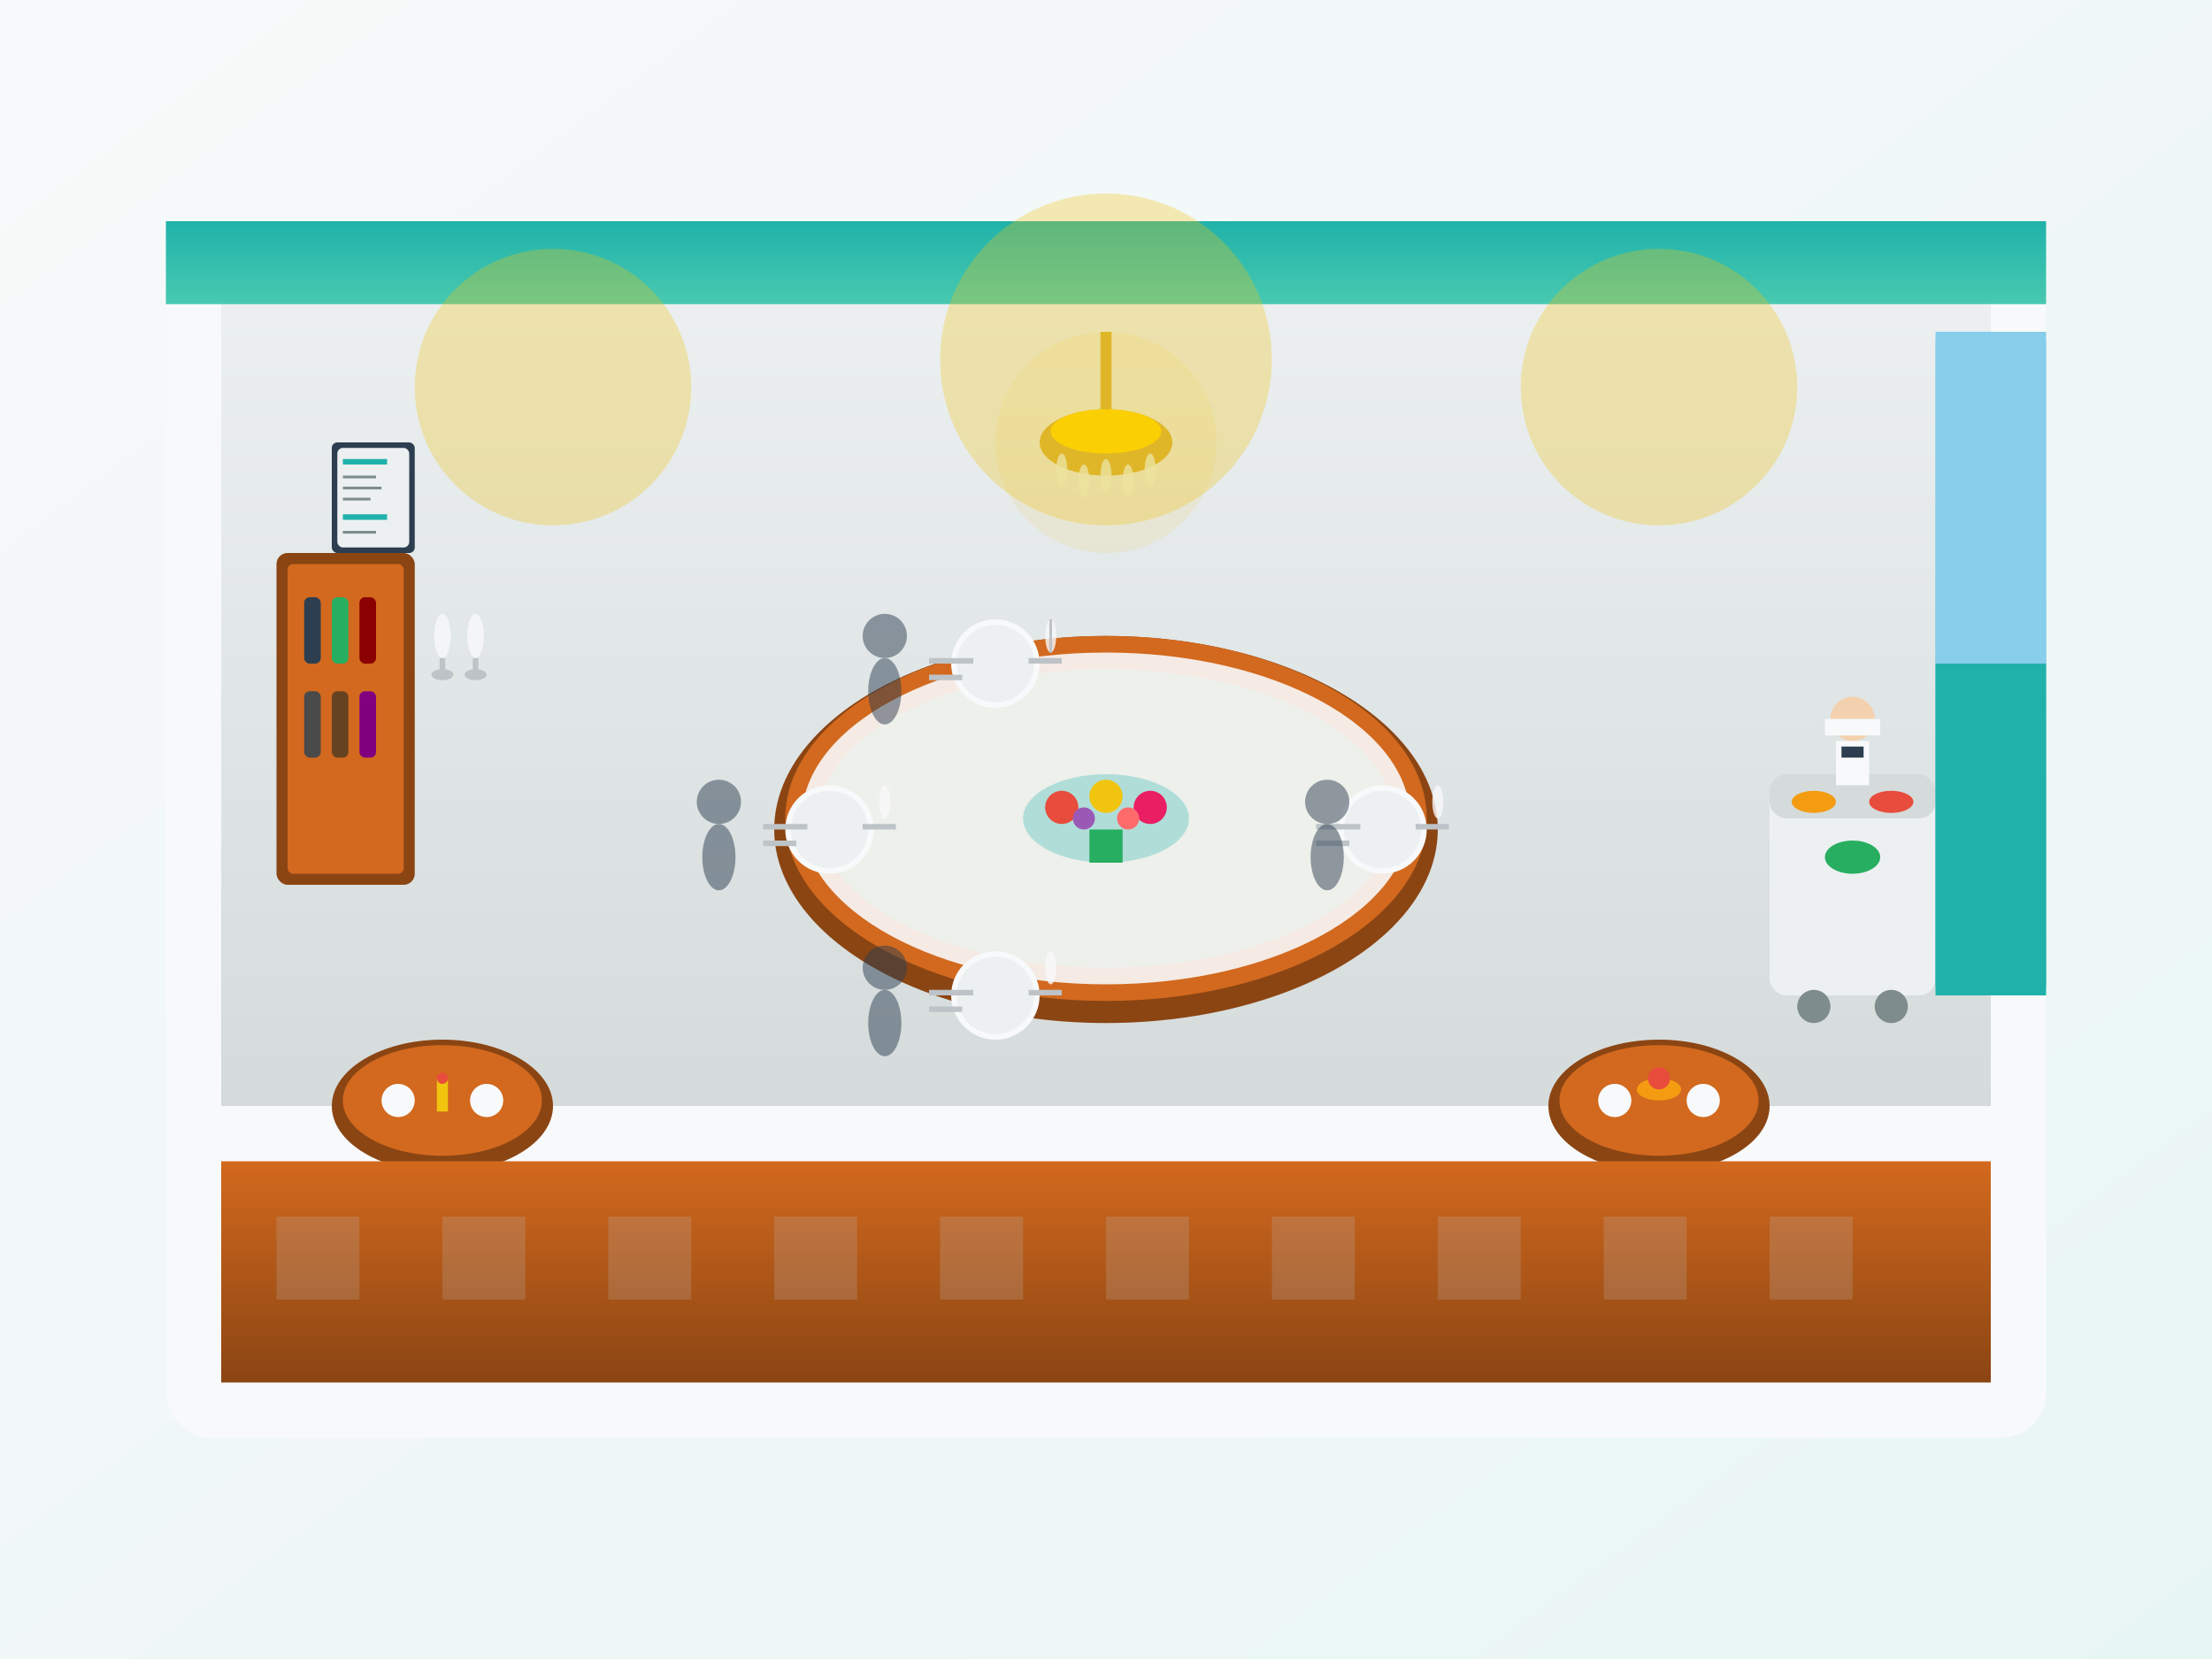 <svg width="400" height="300" viewBox="0 0 400 300" fill="none" xmlns="http://www.w3.org/2000/svg">
  <rect x="0" y="0" width="400" height="300" fill="#333333" stroke="none"/>
  <!-- Background -->
  <rect width="400" height="300" fill="url(#backgroundGradient)"/>
  
  <!-- Dining room interior -->
  <rect x="30" y="40" width="340" height="220" rx="8" fill="#F8F9FA"/>
  
  <!-- Elegant wall panels -->
  <rect x="40" y="50" width="320" height="150" fill="url(#wallGradient)"/>
  
  <!-- Crown molding -->
  <rect x="30" y="40" width="340" height="15" fill="url(#moldingGradient)"/>
  
  <!-- Main dining table (round) -->
  <g transform="translate(200, 150)">
    <!-- Table top -->
    <ellipse cx="0" cy="0" rx="60" ry="35" fill="#8B4513"/>
    <ellipse cx="0" cy="-2" rx="58" ry="33" fill="#D2691E"/>
    
    <!-- Elegant table cloth -->
    <ellipse cx="0" cy="-2" rx="55" ry="30" fill="#F8F9FA" opacity="0.9"/>
    <ellipse cx="0" cy="-2" rx="52" ry="27" fill="#E8F6F3" opacity="0.5"/>
    
    <!-- Table center piece -->
    <ellipse cx="0" cy="-2" rx="15" ry="8" fill="#20B2AA" opacity="0.3"/>
    
    <!-- Flower arrangement -->
    <g transform="translate(0, -8)">
      <rect x="-3" y="8" width="6" height="6" fill="#27AE60"/>
      <circle cx="-8" cy="4" r="3" fill="#E74C3C"/>
      <circle cx="0" cy="2" r="3" fill="#F1C40F"/>
      <circle cx="8" cy="4" r="3" fill="#E91E63"/>
      <circle cx="-4" cy="6" r="2" fill="#9B59B6"/>
      <circle cx="4" cy="6" r="2" fill="#FF6B6B"/>
    </g>
  </g>
  
  <!-- Place settings around the table -->
  <g>
    <!-- Place setting 1 (top) -->
    <g transform="translate(180, 120)">
      <circle cx="0" cy="0" r="8" fill="#F8F9FA"/>
      <circle cx="0" cy="0" r="7" fill="#ECF0F1"/>
      <rect x="-12" y="-1" width="8" height="1" fill="#BDC3C7"/>
      <rect x="-12" y="2" width="6" height="1" fill="#BDC3C7"/>
      <rect x="6" y="-1" width="6" height="1" fill="#BDC3C7"/>
      <ellipse cx="10" cy="-5" rx="1" ry="3" fill="#F8F9FA" opacity="0.8"/>
      <line x1="10" y1="-8" x2="10" y2="-2" stroke="#BDC3C7" stroke-width="0.5"/>
    </g>
    
    <!-- Place setting 2 (right) -->
    <g transform="translate(250, 150)">
      <circle cx="0" cy="0" r="8" fill="#F8F9FA"/>
      <circle cx="0" cy="0" r="7" fill="#ECF0F1"/>
      <rect x="-12" y="-1" width="8" height="1" fill="#BDC3C7"/>
      <rect x="-12" y="2" width="6" height="1" fill="#BDC3C7"/>
      <rect x="6" y="-1" width="6" height="1" fill="#BDC3C7"/>
      <ellipse cx="10" cy="-5" rx="1" ry="3" fill="#F8F9FA" opacity="0.8"/>
    </g>
    
    <!-- Place setting 3 (bottom) -->
    <g transform="translate(180, 180)">
      <circle cx="0" cy="0" r="8" fill="#F8F9FA"/>
      <circle cx="0" cy="0" r="7" fill="#ECF0F1"/>
      <rect x="-12" y="-1" width="8" height="1" fill="#BDC3C7"/>
      <rect x="-12" y="2" width="6" height="1" fill="#BDC3C7"/>
      <rect x="6" y="-1" width="6" height="1" fill="#BDC3C7"/>
      <ellipse cx="10" cy="-5" rx="1" ry="3" fill="#F8F9FA" opacity="0.8"/>
    </g>
    
    <!-- Place setting 4 (left) -->
    <g transform="translate(150, 150)">
      <circle cx="0" cy="0" r="8" fill="#F8F9FA"/>
      <circle cx="0" cy="0" r="7" fill="#ECF0F1"/>
      <rect x="-12" y="-1" width="8" height="1" fill="#BDC3C7"/>
      <rect x="-12" y="2" width="6" height="1" fill="#BDC3C7"/>
      <rect x="6" y="-1" width="6" height="1" fill="#BDC3C7"/>
      <ellipse cx="10" cy="-5" rx="1" ry="3" fill="#F8F9FA" opacity="0.8"/>
    </g>
  </g>
  
  <!-- Chef presentation area -->
  <g transform="translate(320, 120)">
    <!-- Serving cart -->
    <rect x="0" y="20" width="30" height="40" rx="3" fill="#ECF0F1"/>
    <rect x="0" y="20" width="30" height="8" rx="3" fill="#D5DBDB"/>
    
    <!-- Cart wheels -->
    <circle cx="8" cy="62" r="3" fill="#7F8C8D"/>
    <circle cx="22" cy="62" r="3" fill="#7F8C8D"/>
    
    <!-- Gourmet dishes on cart -->
    <ellipse cx="8" cy="25" rx="4" ry="2" fill="#F39C12"/>
    <ellipse cx="22" cy="25" rx="4" ry="2" fill="#E74C3C"/>
    <ellipse cx="15" cy="35" rx="5" ry="3" fill="#27AE60"/>
    
    <!-- Chef figure -->
    <circle cx="15" cy="10" r="4" fill="#F4D1AE"/>
    <rect x="12" y="14" width="6" height="8" fill="#F8F9FA"/>
    <rect x="13" y="15" width="4" height="2" fill="#2C3E50"/>
    <rect x="10" y="10" width="10" height="3" fill="#F8F9FA"/>
  </g>
  
  <!-- Wine service area -->
  <g transform="translate(50, 100)">
    <!-- Wine display -->
    <rect x="0" y="0" width="25" height="60" rx="2" fill="#8B4513"/>
    <rect x="2" y="2" width="21" height="56" rx="1" fill="#D2691E"/>
    
    <!-- Wine bottles -->
    <rect x="5" y="8" width="3" height="12" rx="1" fill="#2C3E50"/>
    <rect x="10" y="8" width="3" height="12" rx="1" fill="#27AE60"/>
    <rect x="15" y="8" width="3" height="12" rx="1" fill="#8B0000"/>
    
    <rect x="5" y="25" width="3" height="12" rx="1" fill="#4A4A4A"/>
    <rect x="10" y="25" width="3" height="12" rx="1" fill="#654321"/>
    <rect x="15" y="25" width="3" height="12" rx="1" fill="#800080"/>
    
    <!-- Wine glasses -->
    <g transform="translate(30, 10)">
      <ellipse cx="0" cy="5" rx="1.5" ry="4" fill="#F8F9FA" opacity="0.8"/>
      <line x1="0" y1="9" x2="0" y2="12" stroke="#BDC3C7" stroke-width="1"/>
      <ellipse cx="0" cy="12" rx="2" ry="1" fill="#BDC3C7"/>
      
      <ellipse cx="6" cy="5" rx="1.5" ry="4" fill="#F8F9FA" opacity="0.8"/>
      <line x1="6" y1="9" x2="6" y2="12" stroke="#BDC3C7" stroke-width="1"/>
      <ellipse cx="6" cy="12" rx="2" ry="1" fill="#BDC3C7"/>
    </g>
  </g>
  
  <!-- Elegant chandelier -->
  <g transform="translate(200, 60)">
    <!-- Chandelier chain -->
    <line x1="0" y1="0" x2="0" y2="15" stroke="#D4AF37" stroke-width="2"/>
    
    <!-- Chandelier body -->
    <ellipse cx="0" cy="20" rx="12" ry="6" fill="#D4AF37"/>
    <ellipse cx="0" cy="18" rx="10" ry="4" fill="#FFD700"/>
    
    <!-- Crystal drops -->
    <g fill="#E8F6F3" opacity="0.8">
      <ellipse cx="-8" cy="25" rx="1" ry="3"/>
      <ellipse cx="-4" cy="27" rx="1" ry="3"/>
      <ellipse cx="0" cy="26" rx="1" ry="3"/>
      <ellipse cx="4" cy="27" rx="1" ry="3"/>
      <ellipse cx="8" cy="25" rx="1" ry="3"/>
    </g>
    
    <!-- Light glow -->
    <circle cx="0" cy="20" r="20" fill="#F1C40F" opacity="0.1"/>
  </g>
  
  <!-- Side dining tables -->
  <g transform="translate(80, 200)">
    <!-- Small round table -->
    <ellipse cx="0" cy="0" rx="20" ry="12" fill="#8B4513"/>
    <ellipse cx="0" cy="-1" rx="18" ry="10" fill="#D2691E"/>
    
    <!-- Table setting -->
    <circle cx="-8" cy="-1" r="3" fill="#F8F9FA"/>
    <circle cx="8" cy="-1" r="3" fill="#F8F9FA"/>
    
    <!-- Candle -->
    <rect x="-1" y="-5" width="2" height="6" fill="#F1C40F"/>
    <ellipse cx="0" cy="-5" rx="1" ry="1" fill="#E74C3C"/>
  </g>
  
  <g transform="translate(300, 200)">
    <!-- Small round table -->
    <ellipse cx="0" cy="0" rx="20" ry="12" fill="#8B4513"/>
    <ellipse cx="0" cy="-1" rx="18" ry="10" fill="#D2691E"/>
    
    <!-- Table setting -->
    <circle cx="-8" cy="-1" r="3" fill="#F8F9FA"/>
    <circle cx="8" cy="-1" r="3" fill="#F8F9FA"/>
    
    <!-- Dessert display -->
    <ellipse cx="0" cy="-3" rx="4" ry="2" fill="#F39C12"/>
    <circle cx="0" cy="-5" r="2" fill="#E74C3C"/>
  </g>
  
  <!-- Elegant floor -->
  <rect x="40" y="210" width="320" height="40" fill="url(#floorGradient)"/>
  
  <!-- Floor pattern -->
  <g fill="#BDC3C7" opacity="0.2">
    <rect x="50" y="220" width="15" height="15"/>
    <rect x="80" y="220" width="15" height="15"/>
    <rect x="110" y="220" width="15" height="15"/>
    <rect x="140" y="220" width="15" height="15"/>
    <rect x="170" y="220" width="15" height="15"/>
    <rect x="200" y="220" width="15" height="15"/>
    <rect x="230" y="220" width="15" height="15"/>
    <rect x="260" y="220" width="15" height="15"/>
    <rect x="290" y="220" width="15" height="15"/>
    <rect x="320" y="220" width="15" height="15"/>
  </g>
  
  <!-- Dining guests silhouettes -->
  <g fill="#2C3E50" opacity="0.5">
    <!-- Guest 1 -->
    <circle cx="160" cy="115" r="4"/>
    <ellipse cx="160" cy="125" rx="3" ry="6"/>
    
    <!-- Guest 2 -->
    <circle cx="240" cy="145" r="4"/>
    <ellipse cx="240" cy="155" rx="3" ry="6"/>
    
    <!-- Guest 3 -->
    <circle cx="160" cy="175" r="4"/>
    <ellipse cx="160" cy="185" rx="3" ry="6"/>
    
    <!-- Guest 4 -->
    <circle cx="130" cy="145" r="4"/>
    <ellipse cx="130" cy="155" rx="3" ry="6"/>
  </g>
  
  <!-- Menu boards -->
  <g transform="translate(60, 80)">
    <rect x="0" y="0" width="15" height="20" rx="1" fill="#2C3E50"/>
    <rect x="1" y="1" width="13" height="18" rx="1" fill="#ECF0F1"/>
    
    <!-- Menu text lines -->
    <rect x="2" y="3" width="8" height="1" fill="#20B2AA"/>
    <rect x="2" y="6" width="6" height="0.5" fill="#7F8C8D"/>
    <rect x="2" y="8" width="7" height="0.5" fill="#7F8C8D"/>
    <rect x="2" y="10" width="5" height="0.5" fill="#7F8C8D"/>
    <rect x="2" y="13" width="8" height="1" fill="#20B2AA"/>
    <rect x="2" y="16" width="6" height="0.5" fill="#7F8C8D"/>
  </g>
  
  <!-- Ambient lighting -->
  <g fill="#F1C40F" opacity="0.3">
    <circle cx="100" cy="70" r="25"/>
    <circle cx="200" cy="65" r="30"/>
    <circle cx="300" cy="70" r="25"/>
  </g>
  
  <!-- Window view (water and sky) -->
  <rect x="350" y="60" width="20" height="120" rx="2" fill="url(#windowGradient)"/>
  <rect x="350" y="60" width="20" height="60" fill="#87CEEB"/>
  <rect x="350" y="120" width="20" height="60" fill="#20B2AA"/>
  
  <!-- Gradients -->
  <defs>
    <linearGradient id="backgroundGradient" x1="0%" y1="0%" x2="100%" y2="100%">
      <stop offset="0%" style="stop-color:#F8F9FA;stop-opacity:1" />
      <stop offset="100%" style="stop-color:#E8F6F3;stop-opacity:1" />
    </linearGradient>
    <linearGradient id="wallGradient" x1="0%" y1="0%" x2="0%" y2="100%">
      <stop offset="0%" style="stop-color:#ECF0F1;stop-opacity:1" />
      <stop offset="100%" style="stop-color:#D5DBDB;stop-opacity:1" />
    </linearGradient>
    <linearGradient id="moldingGradient" x1="0%" y1="0%" x2="0%" y2="100%">
      <stop offset="0%" style="stop-color:#20B2AA;stop-opacity:1" />
      <stop offset="100%" style="stop-color:#48C9B0;stop-opacity:1" />
    </linearGradient>
    <linearGradient id="floorGradient" x1="0%" y1="0%" x2="0%" y2="100%">
      <stop offset="0%" style="stop-color:#D2691E;stop-opacity:1" />
      <stop offset="100%" style="stop-color:#8B4513;stop-opacity:1" />
    </linearGradient>
    <linearGradient id="windowGradient" x1="0%" y1="0%" x2="0%" y2="100%">
      <stop offset="0%" style="stop-color:#87CEEB;stop-opacity:0.8" />
      <stop offset="100%" style="stop-color:#20B2AA;stop-opacity:0.8" />
    </linearGradient>
  </defs>
</svg>
